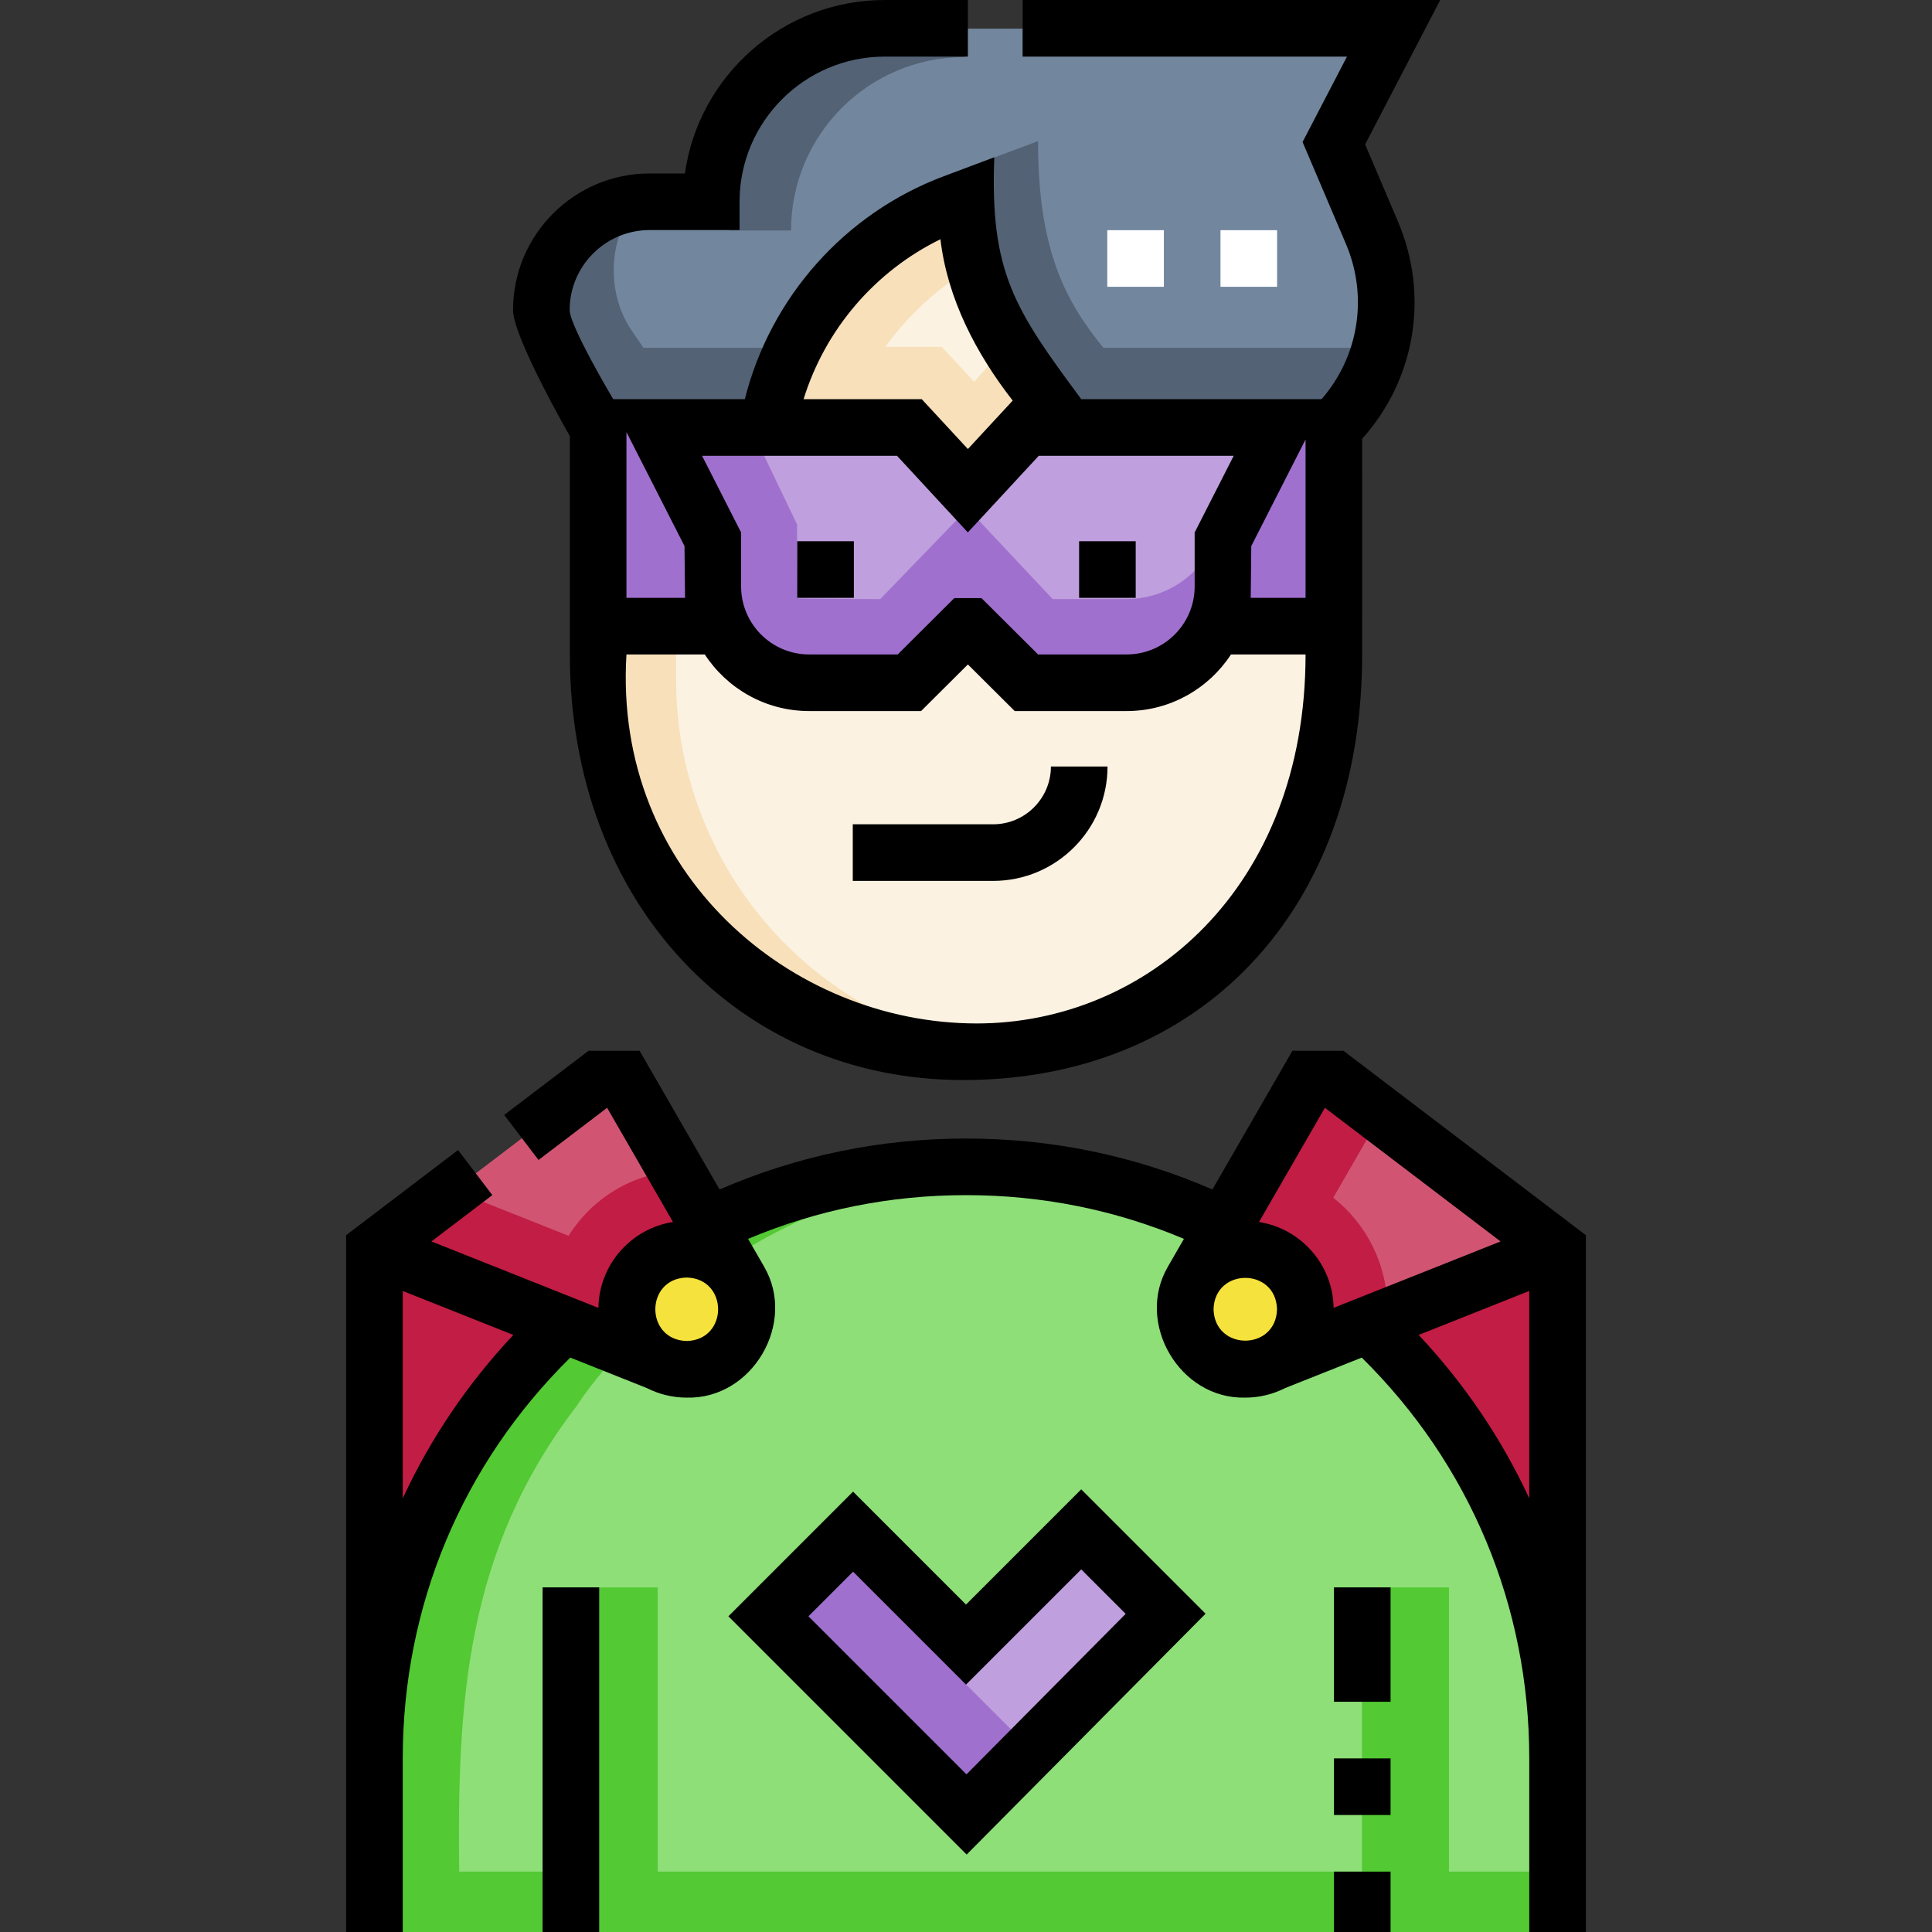 <svg xmlns="http://www.w3.org/2000/svg" id="Capa_1" height="512" viewBox="0 0 512 512" width="512"><rect x="0" y="0" width="512" height="512" fill="#333333" stroke="none"/><g><g><g><g><path d="m364.311 350.335 48.717-19.244v122.484l-1.479-9.934c-4.619-31.019-18.072-60.051-38.75-83.628z" fill="#c21d44"></path></g><g><path d="m381.879 372.683s-39.917-63.422-125.938-63.422-125.31 63.422-125.31 63.422c-32.607 42.525-31.847 87.236-30.801 139.317h312.85c1.056-52.095 1.781-96.842-30.801-139.317z" fill="#8edf78"></path></g><g><path d="m412.976 478.564c-.063 5.724-.176 11.531-.295 17.436-8.966 0-18.577 0-28.688 0v-75.31h-23.051v75.31c-57.489 0-126.516 0-186.638 0v-75.31h-23.051v75.31c-10.263 0-20.157 0-29.564 0-.564-45.346 1.86-85.212 31.079-123.317 0 0 35.917-57.964 114.244-63.059-3.603-.234-7.289-.363-11.069-.363-86.021 0-125.31 63.422-125.31 63.422-25.414 33.144-30.558 67.617-31.095 105.872v.008c-.038 2.549.292 33.437.292 33.437s234.781 0 312.85 0c.233-11.485.449-22.611.296-33.436z" fill="#53c933"></path></g><g><path d="m353.407 286h-6.64l-30.826 53.436 21.564 21.564 75.175-29.909z" fill="#d15573"></path></g><g><path d="m147.979 350.335-48.717-19.244v122.484l1.479-9.934c4.619-31.019 18.072-60.051 38.75-83.628z" fill="#c21d44"></path></g><g><path d="m158.883 286h6.639l30.827 53.436-21.564 21.564-75.176-29.909z" fill="#d15573"></path></g><g><path d="m269.543 95.046c-8.846-12.387-13.602-27.229-13.602-42.45l-3.327 1.249c-25.81 9.69-44.54 32.346-49.205 59.518h37.532l15.501 16.752 15.501-16.752h10.68z" fill="#fbf2e2"></path></g><g><path d="m266.918 91.355-8.735 9.83-8.625-9.269h-14.947c6.25-8.628 14.25-15.95 23.571-21.416-1.472-5.821-2.241-11.83-2.241-17.904-19.92 6.656-36.447 20.893-45.519 39.32-3.358 6.76-5.724 14.008-7.012 21.446h37.532l15.501 16.752 15.501-16.752h10.68s-15.634-21.905-15.706-22.007z" fill="#f7e0ba"></path></g><g><path d="m158.476 113.362h39.375v52.638h-39.375z" fill="#a070ce"></path></g><g><path d="m314.031 113.362h39.375v52.638h-39.375z" fill="#a070ce"></path></g><g><path d="m353.409 38.043 15.83-30.447h-134.84c-25.382 0-45.957 20.576-45.957 45.957h-16.324c-16.309 0-29.44 13.608-28.658 30.089.256 5.394 2.139 10.585 5.154 15.065l9.863 14.656h42.932l2.825-9.069c6.831-21.929 23.018-39.711 44.211-48.565l7.497-3.132.652 5.117c2.421 18.988 10.256 36.878 22.571 51.533l3.46 4.117h70.785c13.606-13.503 17.608-33.935 10.103-51.574z" fill="#72869e"></path></g><g><path d="m255.111 7.107h-20.713c-25.382 0-45.958 20.576-45.958 45.957l4.868 8.021h16.324c0-25.382 20.576-45.957 45.958-45.957z" fill="#536275"></path></g><g><g><path d="m361.39 102.767c3.249-6.298 2.92-10.595 2.92-10.595h-71.894c-10.371-12.663-17.327-26.393-17.327-54.767l-19.149 7.149c-.619 16.559 4.111 33.171 11.725 47.618h-.066c4.191 7.557 9.079 14.761 15.024 21.191h70.785c3.891-3.858 6.278-7.371 7.997-10.595h-.015z" fill="#536275"></path></g><g><path d="m167.762 88.111c-7.262-10.05-6.704-25.155 1.093-34.369-14.929 1.551-26.26 15.166-25.396 29.9-.167 10.181 9.919 21.587 15.017 29.72h42.932l8.891-21.191h-39.804z" fill="#536275"></path></g></g><g><path d="m158.477 166v15c.49 53.328 43.292 97.367 96.725 97.763 54.169.402 98.207-43.389 98.207-97.465v-15.298z" fill="#fbf2e2"></path></g><g><path d="m179.165 181v-15h-20.688v15c.49 53.328 43.292 97.367 96.725 97.763 3.752.028 7.452-.164 11.096-.549-48.874-5.224-86.672-47.118-87.133-97.214z" fill="#f7e0ba"></path></g><g><path d="m271.943 113.362-15.002 16.212s-.25.27-.5.54c-.25-.27-.499-.54-.499-.54l-15.002-16.212h-67.17l15.085 29.616v12.5c0 14.095 11.426 25.521 25.521 25.521h26.564l15.002-14.936h.999l15.002 14.937h26.564c14.095 0 25.521-11.426 25.521-25.521v-12.5l15.084-29.616h-67.169z" fill="#c09fde"></path></g><g><path d="m298.507 158.766h-19.523l-22.542-23.978-23.161 23.978s-20.89-.064-21.861-.176c-.122-1.021-.192-19.614-.192-19.614l-12.285-25.614h-25.171l15.085 29.616v12.5c0 14.095 11.426 25.521 25.521 25.521h26.564l15.002-14.936h.999l15 14.937h26.564c14.095 0 25.521-11.426 25.521-25.521v-12.5-9.734c.001 14.095-11.426 25.521-25.521 25.521z" fill="#a070ce"></path></g><g><path d="m323.441 61h15v15h-15z" fill="#fff"></path></g><g><path d="m293.441 61h15v15h-15z" fill="#fff"></path></g><g><path d="m179.505 310.238c-12.169.795-22.721 7.498-28.828 17.265l-30.434-12.108-20.634 15.696 75.175 29.909 21.564-21.564z" fill="#c21d44"></path></g><g><circle cx="181.942" cy="347.001" fill="#f6e23d" r="15.91"></circle></g><g><path d="m353.33 317.4 12.613-21.864-12.536-9.536h-6.639l-30.826 53.436 21.563 21.564 30.121-11.984c.035-.668.055-1.339.055-2.016-.001-12.005-5.614-22.69-14.351-29.6z" fill="#c21d44"></path></g><g><circle cx="329.941" cy="347.001" fill="#f6e23d" r="15.91"></circle></g><g><path d="m256.09 480.851-52.5-52.5 22.429-22.429 29.922 29.923 30.529-30.529 22.365 22.365z" fill="#c09fde"></path></g><g><g><path d="m223.122 413.5 5.237-5.237-2.34-2.341-22.429 22.429 52.5 52.5 17.123-17.26z" fill="#a070ce"></path></g></g></g></g><g><path d="m263.193 218.445h-37.198v15.003h37.198c16.715 0 30.314-13.599 30.314-30.314h-15.003c0 8.443-6.868 15.311-15.311 15.311z"></path><path d="m285.973 143.431h15.003v15.003h-15.003z"></path><path d="m211.279 143.431h15.003v15.003h-15.003z"></path><path d="m151.016 115.577.001 57.86c0 65.904 44.807 112.783 104.189 112.783 62.924 0 105.814-45.01 105.78-112.784-.002-3.307.029-52.294.001-57.155 14.079-15.688 17.845-37.913 9.507-57.513l-8.719-20.493 19.899-38.275h-110.671v15.003h85.961l-11.767 22.631 11.491 27.007c5.95 13.986 3.384 29.818-6.452 41.145h-63.689c-17.59-23.748-24.232-33.492-23.047-64.105l-13.466 5.055c-26.196 9.836-45.898 32.131-52.647 59.05h-34.877s-11.545-19.391-11.545-23.623c0-11.687 9.508-21.195 21.194-21.195h23.829v-7.501c0-21.21 17.255-38.465 38.464-38.465h22.048v-15.002h-22.048c-26.936 0-49.284 20.024-52.943 45.966h-9.35c-19.959 0-36.197 16.238-36.197 36.198.001 7.226 15.054 33.413 15.054 33.413zm107.802 155.649c-49.094-.014-96.37-39.773-92.799-97.79h20.755c5.902 9.024 16.089 15.003 27.654 15.003h29.667l12.407-12.352 12.407 12.352h29.667c11.564 0 21.752-5.979 27.654-15.003h19.756c-.001 62.265-42.424 97.803-87.168 97.79zm72.784-126.516 14.383-28.239v41.964h-14.527zm-82.374-81.308c1.847 15.738 9.421 30.261 19.151 42.758l-11.878 12.837-12.225-13.211h-31.318c5.703-18.44 18.876-33.883 36.27-42.384zm-11.51 57.387 18.772 20.307 18.794-20.307h51.665l-10.35 20.32v14.302c0 9.939-8.085 18.025-18.025 18.025h-23.472l-15.005-14.939h-7.193l-15.004 14.94h-23.472c-9.938 0-18.024-8.086-18.024-18.025v-14.302l-10.35-20.32h51.664zm-56.173 37.645h-15.527v-43.924l15.383 30.2z"></path><path d="m143.79 420.672h15.003v91.328h-15.003z"></path><path d="m353.518 495.997h15.003v16.003h-15.003z"></path><path d="m353.518 465.991h15.003v15.003h-15.003z"></path><path d="m353.518 420.672h15.003v30.316h-15.003z"></path><path d="m356.013 278.456h-13.503l-21.21 36.769c-20.602-8.956-42.527-13.503-65.3-13.503-22.722 0-44.67 4.547-65.3 13.502l-21.21-36.768h-13.503l-22.364 17.012 9.084 11.941 18.184-13.833 17.459 30.264c-11.07 1.734-19.587 11.251-19.768 22.758l-44.247-17.604 16.14-12.278-9.084-11.941-29.661 22.563v138.653 46.009h15.003v-46.009c0-40.38 15.74-77.959 44.395-106.214l20.273 8.066c3.182 1.621 6.778 2.541 10.587 2.541 17.413.467 29.237-19.836 20.492-34.725l.007-.004-4.236-7.343c18.277-7.686 37.677-11.588 57.75-11.588 20.117 0 39.501 3.896 57.753 11.582l-4.239 7.349.007.004c-8.741 14.893 3.076 35.189 20.493 34.724 3.808 0 7.405-.92 10.586-2.54l20.273-8.066c28.654 28.254 44.395 65.833 44.395 106.214v46.009h15.003v-46.009-138.653zm-249.28 118.626v-54.967l29.306 11.659c-12.184 12.976-22.028 27.565-29.306 43.308zm75.254-41.701c-11.092-.291-11.09-16.534 0-16.823 11.091.292 11.088 16.533 0 16.823zm169.122-61.805 46.557 35.417-44.247 17.604c-.181-11.506-8.698-21.024-19.768-22.758zm-29.507 53.394c.291-11.092 16.533-11.089 16.822 0-.291 11.091-16.532 11.09-16.822 0zm54.36 6.804 29.305-11.659v54.967c-7.278-15.743-17.122-30.332-29.305-43.308z"></path><path d="m256 425.222-29.928-29.928-33.04 33.041 63.14 63.14 63.319-63.832-32.956-32.956zm.128 44.993-41.88-41.88 11.823-11.824 29.929 29.928 30.534-30.535 11.782 11.782z"></path></g></g></svg>